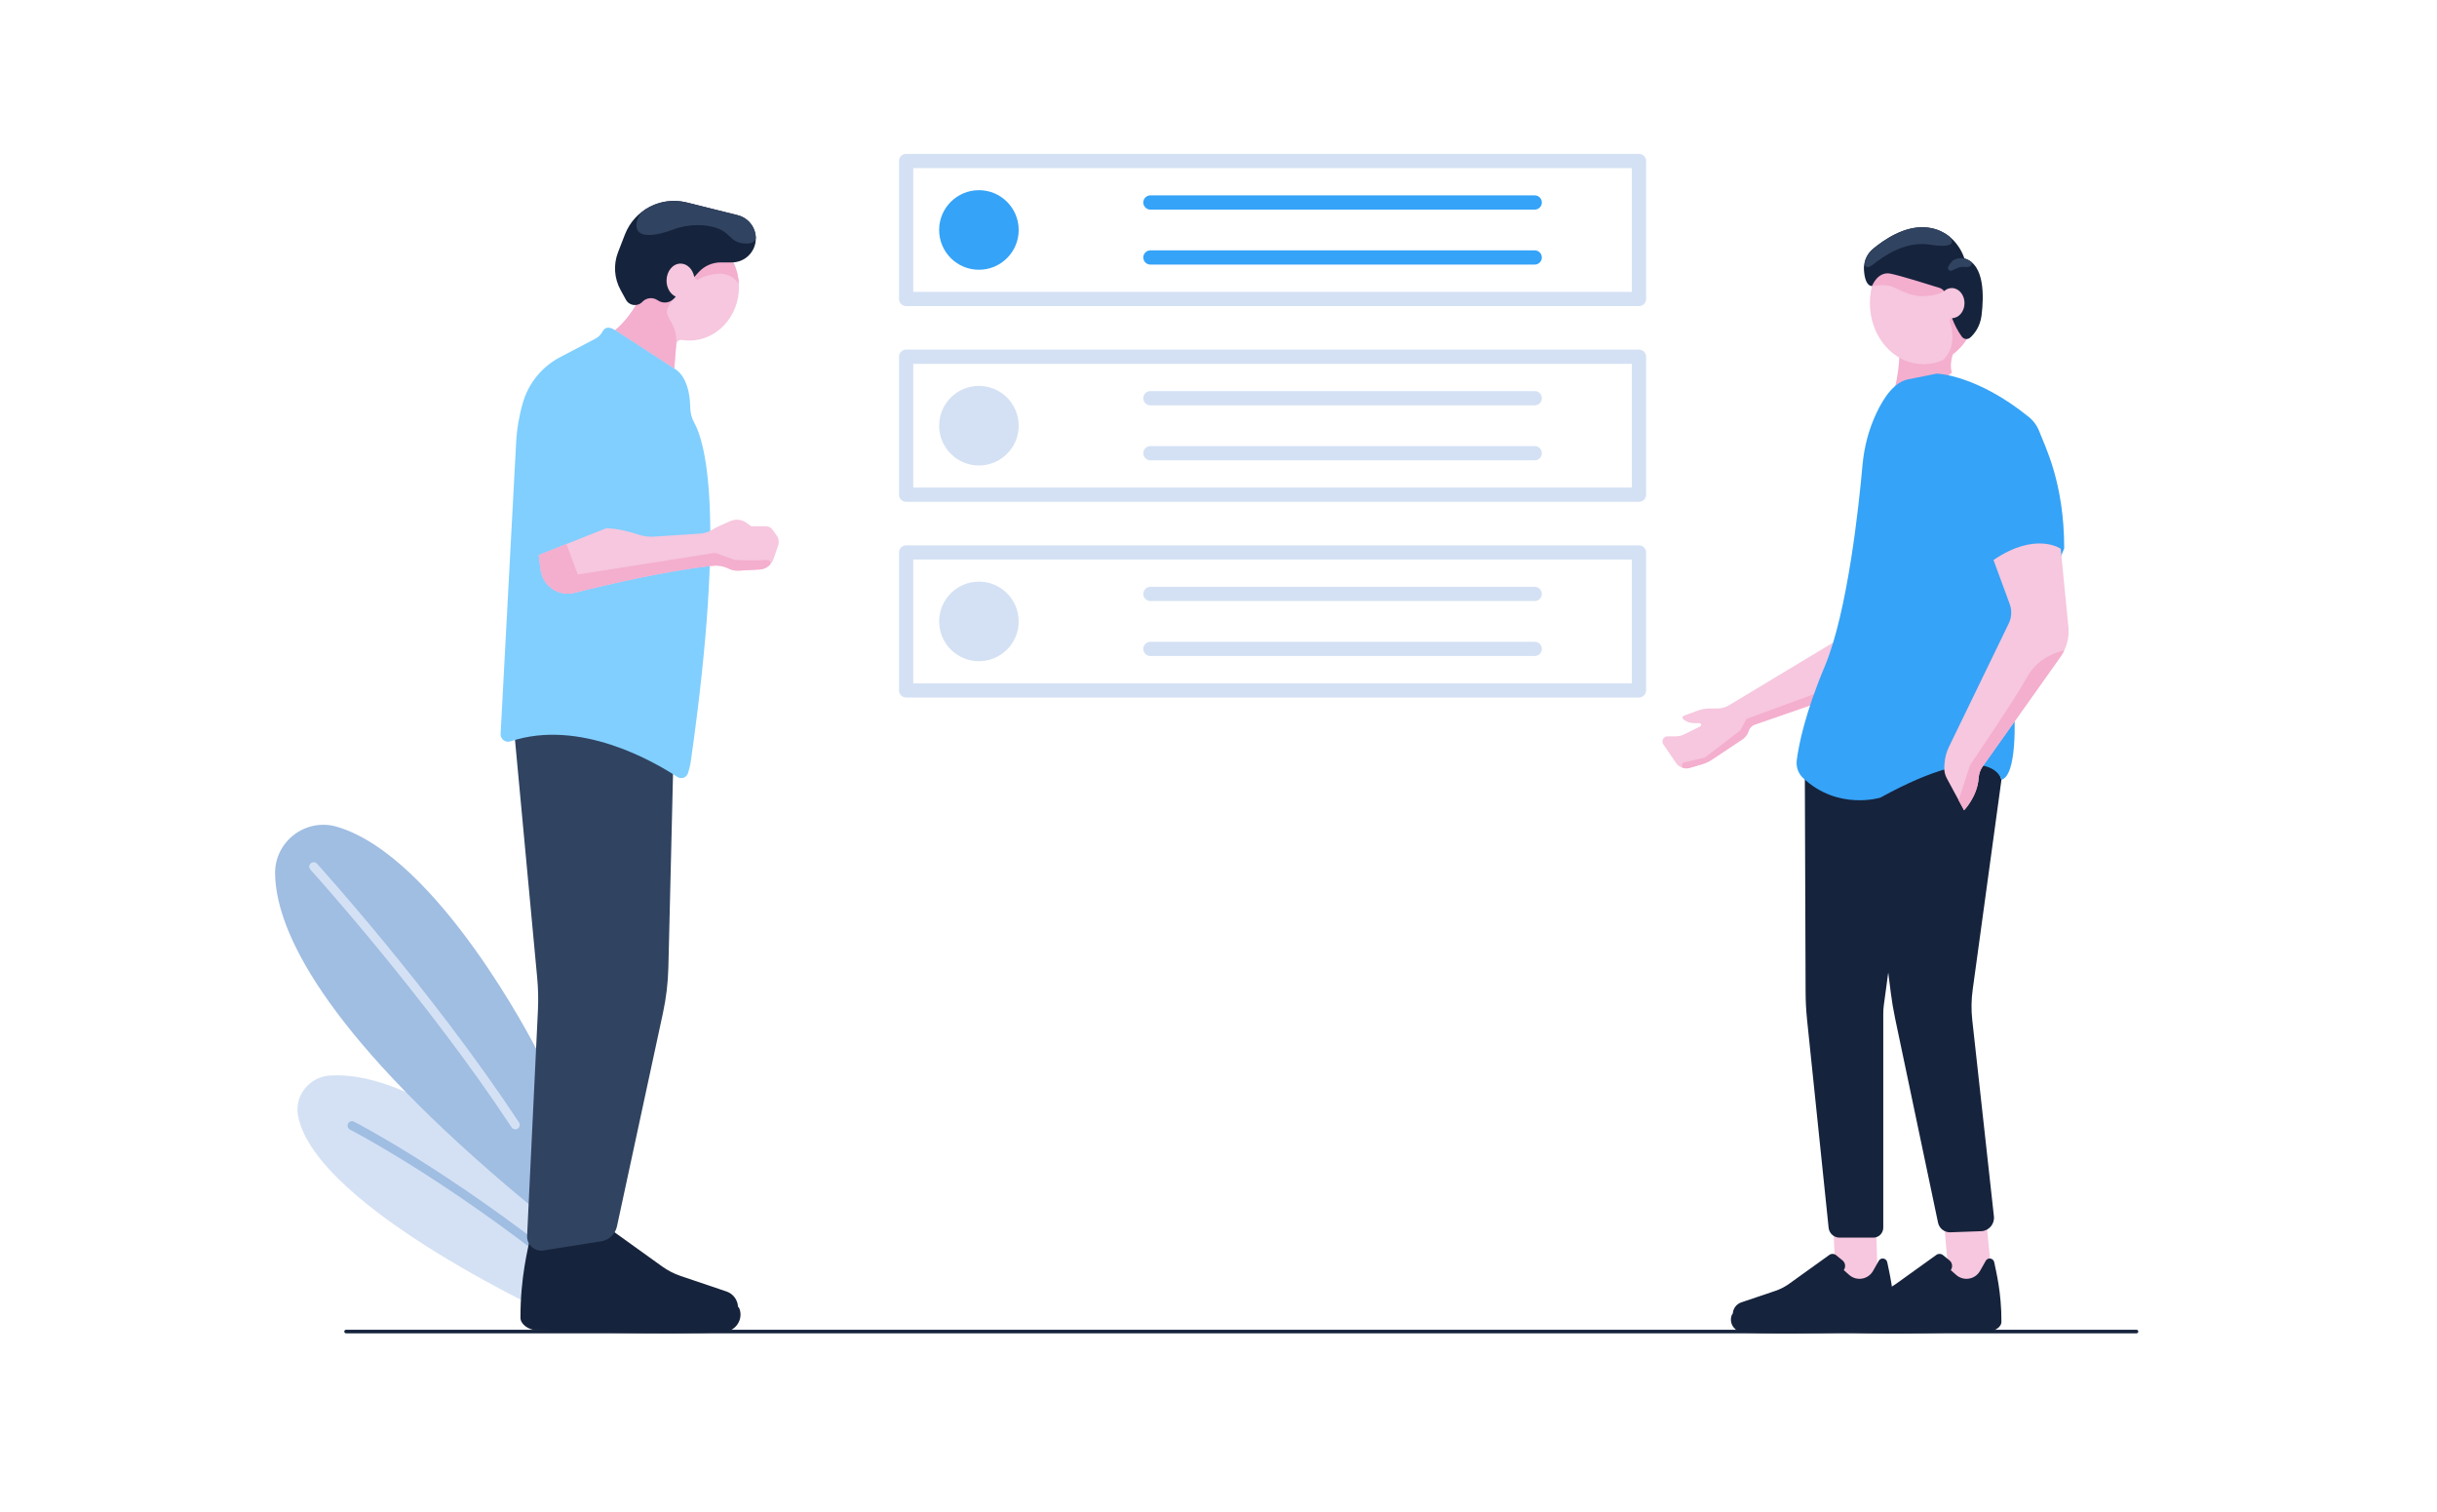<?xml version="1.0" encoding="UTF-8"?>
<svg id="Ebene_2" data-name="Ebene 2" xmlns="http://www.w3.org/2000/svg" viewBox="0 0 1369.72 850">
  <defs>
    <style>
      .cls-1, .cls-2, .cls-3, .cls-4, .cls-5, .cls-6 {
        fill: none;
      }

      .cls-1, .cls-3, .cls-4 {
        stroke-linejoin: round;
        stroke-width: 8px;
      }

      .cls-1, .cls-4, .cls-5 {
        stroke: #d4e1f4;
      }

      .cls-7 {
        fill: #f4aece;
      }

      .cls-8 {
        fill: #f6c7de;
      }

      .cls-9 {
        fill: #80cfff;
      }

      .cls-10 {
        fill: #a0bde2;
      }

      .cls-11 {
        fill: #304360;
      }

      .cls-12 {
        fill: #d4e1f4;
      }

      .cls-13 {
        fill: #16233c;
      }

      .cls-14 {
        fill: #35a3f7;
      }

      .cls-2 {
        stroke: #16233c;
        stroke-width: 2px;
      }

      .cls-2, .cls-3, .cls-4, .cls-5, .cls-6 {
        stroke-linecap: round;
      }

      .cls-2, .cls-5, .cls-6 {
        stroke-miterlimit: 10;
      }

      .cls-3 {
        stroke: #35a3f7;
      }

      .cls-5, .cls-6 {
        stroke-width: 5px;
      }

      .cls-6 {
        stroke: #a0bde2;
      }
    </style>
  </defs>
  <g>
    <path class="cls-7" d="M1067.56,199.52s-.14,15.49-6.14,29.58c-6,14.09,35.67-19.67,35.67-19.67,0,0-2.59-6,2.99-15.49l-32.52,5.58Z"/>
    <ellipse class="cls-8" cx="1081.1" cy="170.36" rx="30.14" ry="34.33"/>
    <path class="cls-7" d="M1052.16,160.77s6.52-1.21,10.43,0,10.24,5.86,18.42,5.68,11.66-2.82,11.66-2.82c0,0-.24-3.67,0-4.52s-37.43-12.32-37.43-12.32l-3.08,13.98Z"/>
    <path class="cls-7" d="M1091.84,202.43c7.26-3.15,13.17-9.4,16.49-17.34-.95-1.95-1.64-3.39-1.64-3.39l-9.4-2.86c-.87-.27-1.7,.55-1.42,1.43,1.44,4.56,3.81,15.56-4.02,22.15Z"/>
    <path class="cls-13" d="M1104.08,145.24s-4.65-16.37-22.14-17.49c-11.63-.74-22.94,6.91-29.2,12.12-3.53,2.94-5.42,7.38-5.1,11.97,.3,4.25,1.37,8.78,4.52,8.93,0,0,3.17-8.46,10.43-6.97,5.66,1.16,21.07,5.95,27.56,8,1.04,.33,1.91,.98,2.52,1.83,1.2-1.09,2.7-1.74,4.33-1.74,3.96,0,7.16,3.79,7.16,8.47s-3.13,8.36-7.01,8.46c1.37,3.55,3.16,7.2,5.51,10.39,1.13,1.54,3.34,1.76,4.76,.48,2.36-2.14,5.53-6.12,6.32-12.44,1.3-10.42,1.86-28.84-9.67-32Z"/>
    <path class="cls-11" d="M1095.93,133.18c-3.33-2.77-7.87-5.04-13.99-5.43-11.63-.74-22.94,6.91-29.2,12.12-2.32,1.93-3.91,4.51-4.65,7.35-.07,.68-.35,5.38,4.97,1.23,5.72-4.47,17.58-12.98,31.26-11.02,0,0,17.36,3.35,11.62-4.25Z"/>
    <path class="cls-11" d="M1097.09,146.91c-.76,.76-1.44,1.79-2.02,2.86-.79,1.46,.79,3.05,2.23,2.24,2.23-1.25,4.86-2.35,6.77-2.01,3.39,.61,5.09-1.5,3.81-2.89-1.09-.84-2.35-1.48-3.81-1.88,0,0-4.48-.84-6.98,1.67Z"/>
    <polygon class="cls-8" points="1092.65 686.82 1094.65 710.03 1094.44 721.61 1116.02 730.35 1119.93 722.36 1115.44 676.22 1092.65 686.82"/>
    <polygon class="cls-8" points="1030.12 683.52 1031.12 704.73 1032.91 718.32 1054.49 727.06 1055.4 719.06 1053.91 672.92 1030.12 683.52"/>
    <path class="cls-8" d="M1058.49,344.18l-86.75,52.22c-1.92,1.16-4.12,1.77-6.36,1.77h-4.29c-2.39,0-4.75,.42-6.99,1.24l-7.65,2.8c-.89,.33-1.08,1.5-.34,2.09h0c1.73,1.38,3.87,2.13,6.08,2.13h2.98c1.01,0,1.33,1.36,.43,1.81l-8.97,4.48c-1.45,.73-3.06,1.11-4.69,1.11h-4.66c-2.33,0-3.71,2.61-2.4,4.54l7.12,10.44c1.7,2.49,4.81,3.6,7.7,2.75l6.99-2.06c1.96-.58,3.83-1.45,5.53-2.58l17.08-11.39c1.65-1.1,2.87-2.74,3.46-4.64h0c.53-1.71,1.84-3.07,3.53-3.66l61.31-21.27,10.88-41.8Z"/>
    <path class="cls-7" d="M1035.98,384.12l-54.33,19.91-3.53,6.51-19.91,15.26-12.09,2.79s-1.52,.95-.26,2.98c1.23,.35,2.56,.38,3.85,0l6.99-2.06c1.96-.58,3.83-1.45,5.53-2.58l17.08-11.39c1.65-1.1,2.87-2.74,3.46-4.64h0c.53-1.71,1.84-3.07,3.53-3.66l52.64-18.26-2.96-4.86Z"/>
    <path class="cls-13" d="M1014.4,431.85l.44,125.68c.02,5.26,.3,10.51,.84,15.74l12.1,116.76c.33,3.15,2.98,5.55,6.15,5.55h18.97c3.09,0,5.59-2.5,5.59-5.59v-120.36c0-1.55,.1-3.11,.31-4.65l2.48-18.42,1.45,11.44c.61,4.83,1.42,9.63,2.42,14.39l24.12,114.77c.68,3.25,3.61,5.54,6.93,5.42l17.3-.62c4.35-.16,7.65-3.98,7.18-8.31l-12.17-110.36c-.62-5.63-.55-11.32,.22-16.93l16.18-118.09-3.91-12.28-106.6,5.86Z"/>
    <path class="cls-14" d="M1088.63,209.98s22.16,.52,51.62,24.32c2.67,2.16,4.74,5,5.96,8.22,3.31,8.68,13.98,28.93,13.98,65.69l-26.07,63.81c-1.95,5.91-2.75,12.13-2.34,18.33,1,15.42,1.81,45.42-6.87,47.9,0,0-5.02-24.56-68.09,10.05,0,0-23.89,7.38-43.41-11.05-2.72-2.56-4.01-6.28-3.54-9.99,1.08-8.43,4.55-26.11,15.7-52.64,12.83-30.53,19.17-89.84,21.24-113.1,.91-10.15,3.46-20.11,7.83-29.32s10.12-17.44,17.77-18.98l16.22-3.25Z"/>
    <path class="cls-8" d="M1158.22,308.4s-13.95-9.86-37.77,6.33l9.1,24.73c1.32,3.58,1.12,7.54-.54,10.96l-33.66,69.45c-1.36,2.81-2.18,5.85-2.4,8.97l-.15,2.09c-.16,2.24,.32,4.48,1.38,6.45l9.72,18s7.49-7.64,8.2-18.07c.16-2.32,.88-4.58,2.23-6.48l43.79-61.71c3.43-4.84,5.01-10.76,4.43-16.67l-4.31-44.05Z"/>
    <path class="cls-7" d="M1160.18,365.56c-.18,.03-14.1,2.55-20.76,14.84-6.7,12.37-32.09,49.49-32.09,49.49l-6.47,19.88,3.03,5.61s7.49-7.64,8.2-18.07c.16-2.32,.88-4.58,2.22-6.48l43.79-61.71c.8-1.13,1.49-2.32,2.08-3.55Z"/>
    <path class="cls-13" d="M1120.85,709.36c.88,4.6,4.12,16.6,4.06,33.59,0,2.75-3.51,5-6.25,5.12-13.7,.61-53.33,2.14-78.58,.85-4.53-.23-7.93-4.46-6.91-8.89,.18-.79,.46-1.41,.87-1.72h0c.15-2.91,2.06-5.44,4.83-6.37l19.13-6.46c2.74-.93,5.33-2.25,7.68-3.94l22.66-16.27c1.11-.8,2.62-.76,3.69,.11l3.65,2.95c1.66,1.35,1.99,3.76,.74,5.49h0s3.01,2.68,3.01,2.68c4.18,3.72,10.72,2.63,13.47-2.24l3.2-5.66c.46-.81,1.31-1.3,2.23-1.3h0c1.23,0,2.29,.87,2.52,2.07Z"/>
    <path class="cls-13" d="M1060.72,709.36c.88,4.6,4.12,16.6,4.06,33.59,0,2.75-3.51,5-6.25,5.12-13.7,.61-53.33,2.14-78.58,.85-4.53-.23-7.93-4.46-6.91-8.89,.18-.79,.46-1.41,.87-1.72h0c.15-2.91,2.06-5.44,4.83-6.37l19.13-6.46c2.74-.93,5.33-2.25,7.68-3.94l22.66-16.27c1.11-.8,2.62-.76,3.69,.11l3.65,2.95c1.66,1.35,1.99,3.76,.74,5.49h0s3.01,2.68,3.01,2.68c4.18,3.72,10.72,2.63,13.47-2.24l3.2-5.66c.46-.81,1.31-1.3,2.23-1.3h0c1.23,0,2.29,.87,2.52,2.07Z"/>
  </g>
  <g>
    <path class="cls-12" d="M167.5,626.99c9.72,52.18,148.41,114.81,148.41,114.81l5.86-57.67c-71.16-71.66-115.27-81.1-136.44-79.65-11.43,.78-19.93,11.25-17.83,22.51Z"/>
    <path class="cls-6" d="M318.72,714.18c-68.96-55.05-120.86-81.54-120.86-81.54"/>
    <path class="cls-10" d="M321.77,621.95c-11.29-18.88-20.83-33.28-20.83-33.28h.01s-54.85-107.52-111.69-124.04c-17.4-5.06-34.87,8.19-34.64,26.31,.36,28.08,21.09,80.52,121.6,168.05,18.9,16.46,33.86,28.33,45.55,36.46v-73.5Z"/>
    <path class="cls-5" d="M289.62,632.2c-48.56-73.68-113.3-145.12-113.3-145.12"/>
  </g>
  <g>
    <path class="cls-8" d="M387.43,131.29c-15.41,0-27.91,13.45-27.91,30.05,0,1.71,.14,3.39,.4,5.03-4.73,11.24-13.12,18.5-14.24,19.16-1.19,.7,33.29,21.63,33.29,21.63l.99-12.42h0s.07-.86,.07-.86l.02-.25c.14-1.71,1.75-2.91,3.42-2.54,0,0,0,0,0,0,1.29,.2,2.61,.31,3.96,.31,15.41,0,27.91-13.45,27.91-30.05s-12.49-30.05-27.91-30.05Z"/>
    <path class="cls-7" d="M374.91,176.03c-.7-4.19,4.91-9.31,4.91-9.31l-19.78-11.17c-.34,1.87-.52,3.8-.52,5.78,0,1.71,.14,3.39,.4,5.03-4.73,11.24-13.12,18.5-14.24,19.16l33.29,21.63,.04-.53c.01-.16,.03-.35,.05-.59v-.05c.03-.31,.06-.7,.1-1.15l.08-1.04c.13-1.58,.3-3.77,.54-6.71v-.07c.09-1.04,.18-2.17,.28-3.39,.79-9.9-4.43-13.4-5.13-17.59Z"/>
    <path class="cls-7" d="M415.28,159.56c-.41-7.66-3.49-14.55-8.25-19.6l-4.36-.67-8.92,3.44s-4.77,9.86-3.54,12.92c1.04,2.59,3.07,1.06,3.07,1.06,0,0,2.1-1.96,9.58-2.82,8.49-.98,12.38,5.62,12.41,5.67Z"/>
    <path class="cls-13" d="M414.61,120.93l-28.66-7.14c-14.46-3.6-29.34,4.12-34.72,18.02l-3.86,9.97c-2.68,6.92-2.16,14.67,1.41,21.17l3.04,5.54c1.87,3.41,6.52,4,9.19,1.17,2.25-2.39,5.9-2.77,8.61-.92,.02,.02,.05,.03,.07,.05,2.85,1.96,6.69,1.56,9.07-.94,.33-.35,.7-.74,1.06-1.12-3.02-1.34-5.19-4.86-5.19-9,0-5.3,3.53-9.59,7.88-9.59,3.77,0,6.92,3.22,7.69,7.52,.86-.93,1.7-1.84,2.46-2.68,3.19-3.5,7.69-5.5,12.43-5.5h6.25c7.44,0,13.47-6.03,13.47-13.47,0-6.19-4.21-11.58-10.21-13.07Z"/>
    <path class="cls-11" d="M424.81,133.68c-.14-6.05-4.3-11.28-10.2-12.75l-28.66-7.14c-8.11-2.02-16.36-.48-22.98,3.72-2.89,1.83-4.93,4.84-5.23,8.25-1.03,12.08,20.94,3.11,20.94,3.11,0,0,9.91-4.05,21.21-1.53,11.3,2.51,9.49,8.65,18.28,9.49,5.07,.48,6.41-1.44,6.64-3.14Z"/>
    <path class="cls-13" d="M298,695.45c-1.18,6.19-5.54,22.34-5.47,45.19,.01,3.7,4.72,6.73,8.41,6.89,18.44,.82,71.74,2.88,105.73,1.14,6.1-.31,10.67-6.01,9.3-11.96-.24-1.06-.62-1.9-1.17-2.31h0c-.2-3.92-2.78-7.32-6.49-8.57l-25.74-8.7c-3.69-1.25-7.17-3.03-10.33-5.3l-30.49-21.9c-1.5-1.08-3.53-1.02-4.97,.14l-4.91,3.97c-2.24,1.81-2.67,5.05-.99,7.39h0s5.95-16.4,5.95-16.4c-5.62,5-14.43,3.53-18.13-3.02l-14.3,12.39c-.61-1.08-1.76-1.75-3.01-1.75h0c-1.66,0-3.08,1.17-3.39,2.79Z"/>
    <path class="cls-11" d="M288.82,409.05l13.12,140.61c.56,5.97,.69,11.97,.41,17.97l-6.08,126.9c-.24,5.04,4.21,9.03,9.2,8.24l32.45-5.13c4.39-.69,7.9-4.02,8.84-8.36l25.84-119.88c1.83-8.47,2.85-17.09,3.06-25.75l3.04-126.24-89.86-8.37Z"/>
    <path class="cls-9" d="M334.86,190.2c1.67-.88,2.96-2.3,3.85-3.96s2.9-3.36,6.96-.72c6.77,4.4,33.29,21.63,33.29,21.63,0,0,8.68,3.48,8.98,21.83,.05,2.98,.75,5.92,2.22,8.51,5.66,10,18.14,49.32-1.88,190.31-.21,1.51-.54,3.02-.95,4.49l-.59,2.09c-.74,2.6-3.78,3.74-6.04,2.26-13.52-8.87-55.16-32.83-93.76-19.99-2.83,.94-5.73-1.21-5.57-4.19l8.72-163.7c.4-7.59,1.67-15.1,3.79-22.4h0c3.2-11.05,10.77-20.31,20.96-25.65l20.04-10.5Z"/>
    <path class="cls-8" d="M302.78,311.94l1.09,8.36c1.19,9.12,10.07,15.16,18.99,12.91,19.41-4.9,52.04-12.5,77.92-15.24,3.04-.32,6.1,.25,8.83,1.62h0c1.68,.84,3.55,1.23,5.43,1.13l11.92-.64c3.54-.19,6.62-2.51,7.78-5.87l2.6-7.54c.67-1.94,.36-4.09-.84-5.77l-2.28-3.19c-.88-1.23-2.29-1.95-3.79-1.95h-8.2l-2.66-1.92c-2.65-1.92-6.12-2.29-9.12-.96l-5.31,2.34c-1.66,.73-3.27,1.57-4.83,2.51h0c-2.11,1.27-4.49,2.02-6.95,2.18l-25.78,1.68c-2.94,.19-5.87-.19-8.67-1.11-4.51-1.49-12.02-3.6-18.18-3.6l-37.95,15.07Z"/>
    <path class="cls-7" d="M322.85,333.2c19.41-4.9,52.04-12.5,77.92-15.24,3.04-.32,6.1,.25,8.83,1.62,1.68,.84,3.55,1.23,5.43,1.13l11.92-.64c2.11-.11,4.04-1,5.52-2.39,.27-.4,2.21-3.47-3.19-2.95-5.77,.56-16.37-.06-16.37-.06l-10.98-3.96-77.21,12.2-6.35-17.17-15.61,6.2,1.09,8.36c1.19,9.12,10.07,15.16,18.99,12.91Z"/>
  </g>
  <g>
    <rect class="cls-1" x="509.29" y="90.49" width="411.91" height="77.53"/>
    <rect class="cls-1" x="509.29" y="200.49" width="411.91" height="77.53"/>
    <rect class="cls-1" x="509.29" y="310.49" width="411.91" height="77.53"/>
    <g>
      <line class="cls-4" x1="646.59" y1="333.8" x2="862.59" y2="333.8"/>
      <line class="cls-4" x1="646.59" y1="364.7" x2="862.59" y2="364.7"/>
    </g>
    <g>
      <line class="cls-4" x1="646.59" y1="223.8" x2="862.59" y2="223.8"/>
      <line class="cls-4" x1="646.59" y1="254.7" x2="862.59" y2="254.7"/>
    </g>
    <g>
      <line class="cls-3" x1="646.59" y1="113.8" x2="862.59" y2="113.8"/>
      <line class="cls-3" x1="646.59" y1="144.7" x2="862.59" y2="144.7"/>
    </g>
    <circle class="cls-14" cx="550.2" cy="129.25" r="22.36"/>
    <circle class="cls-12" cx="550.2" cy="239.25" r="22.36"/>
    <circle class="cls-12" cx="550.2" cy="349.25" r="22.36"/>
  </g>
  <line class="cls-2" x1="194.5" y1="748.35" x2="1200.82" y2="748.35"/>
</svg>